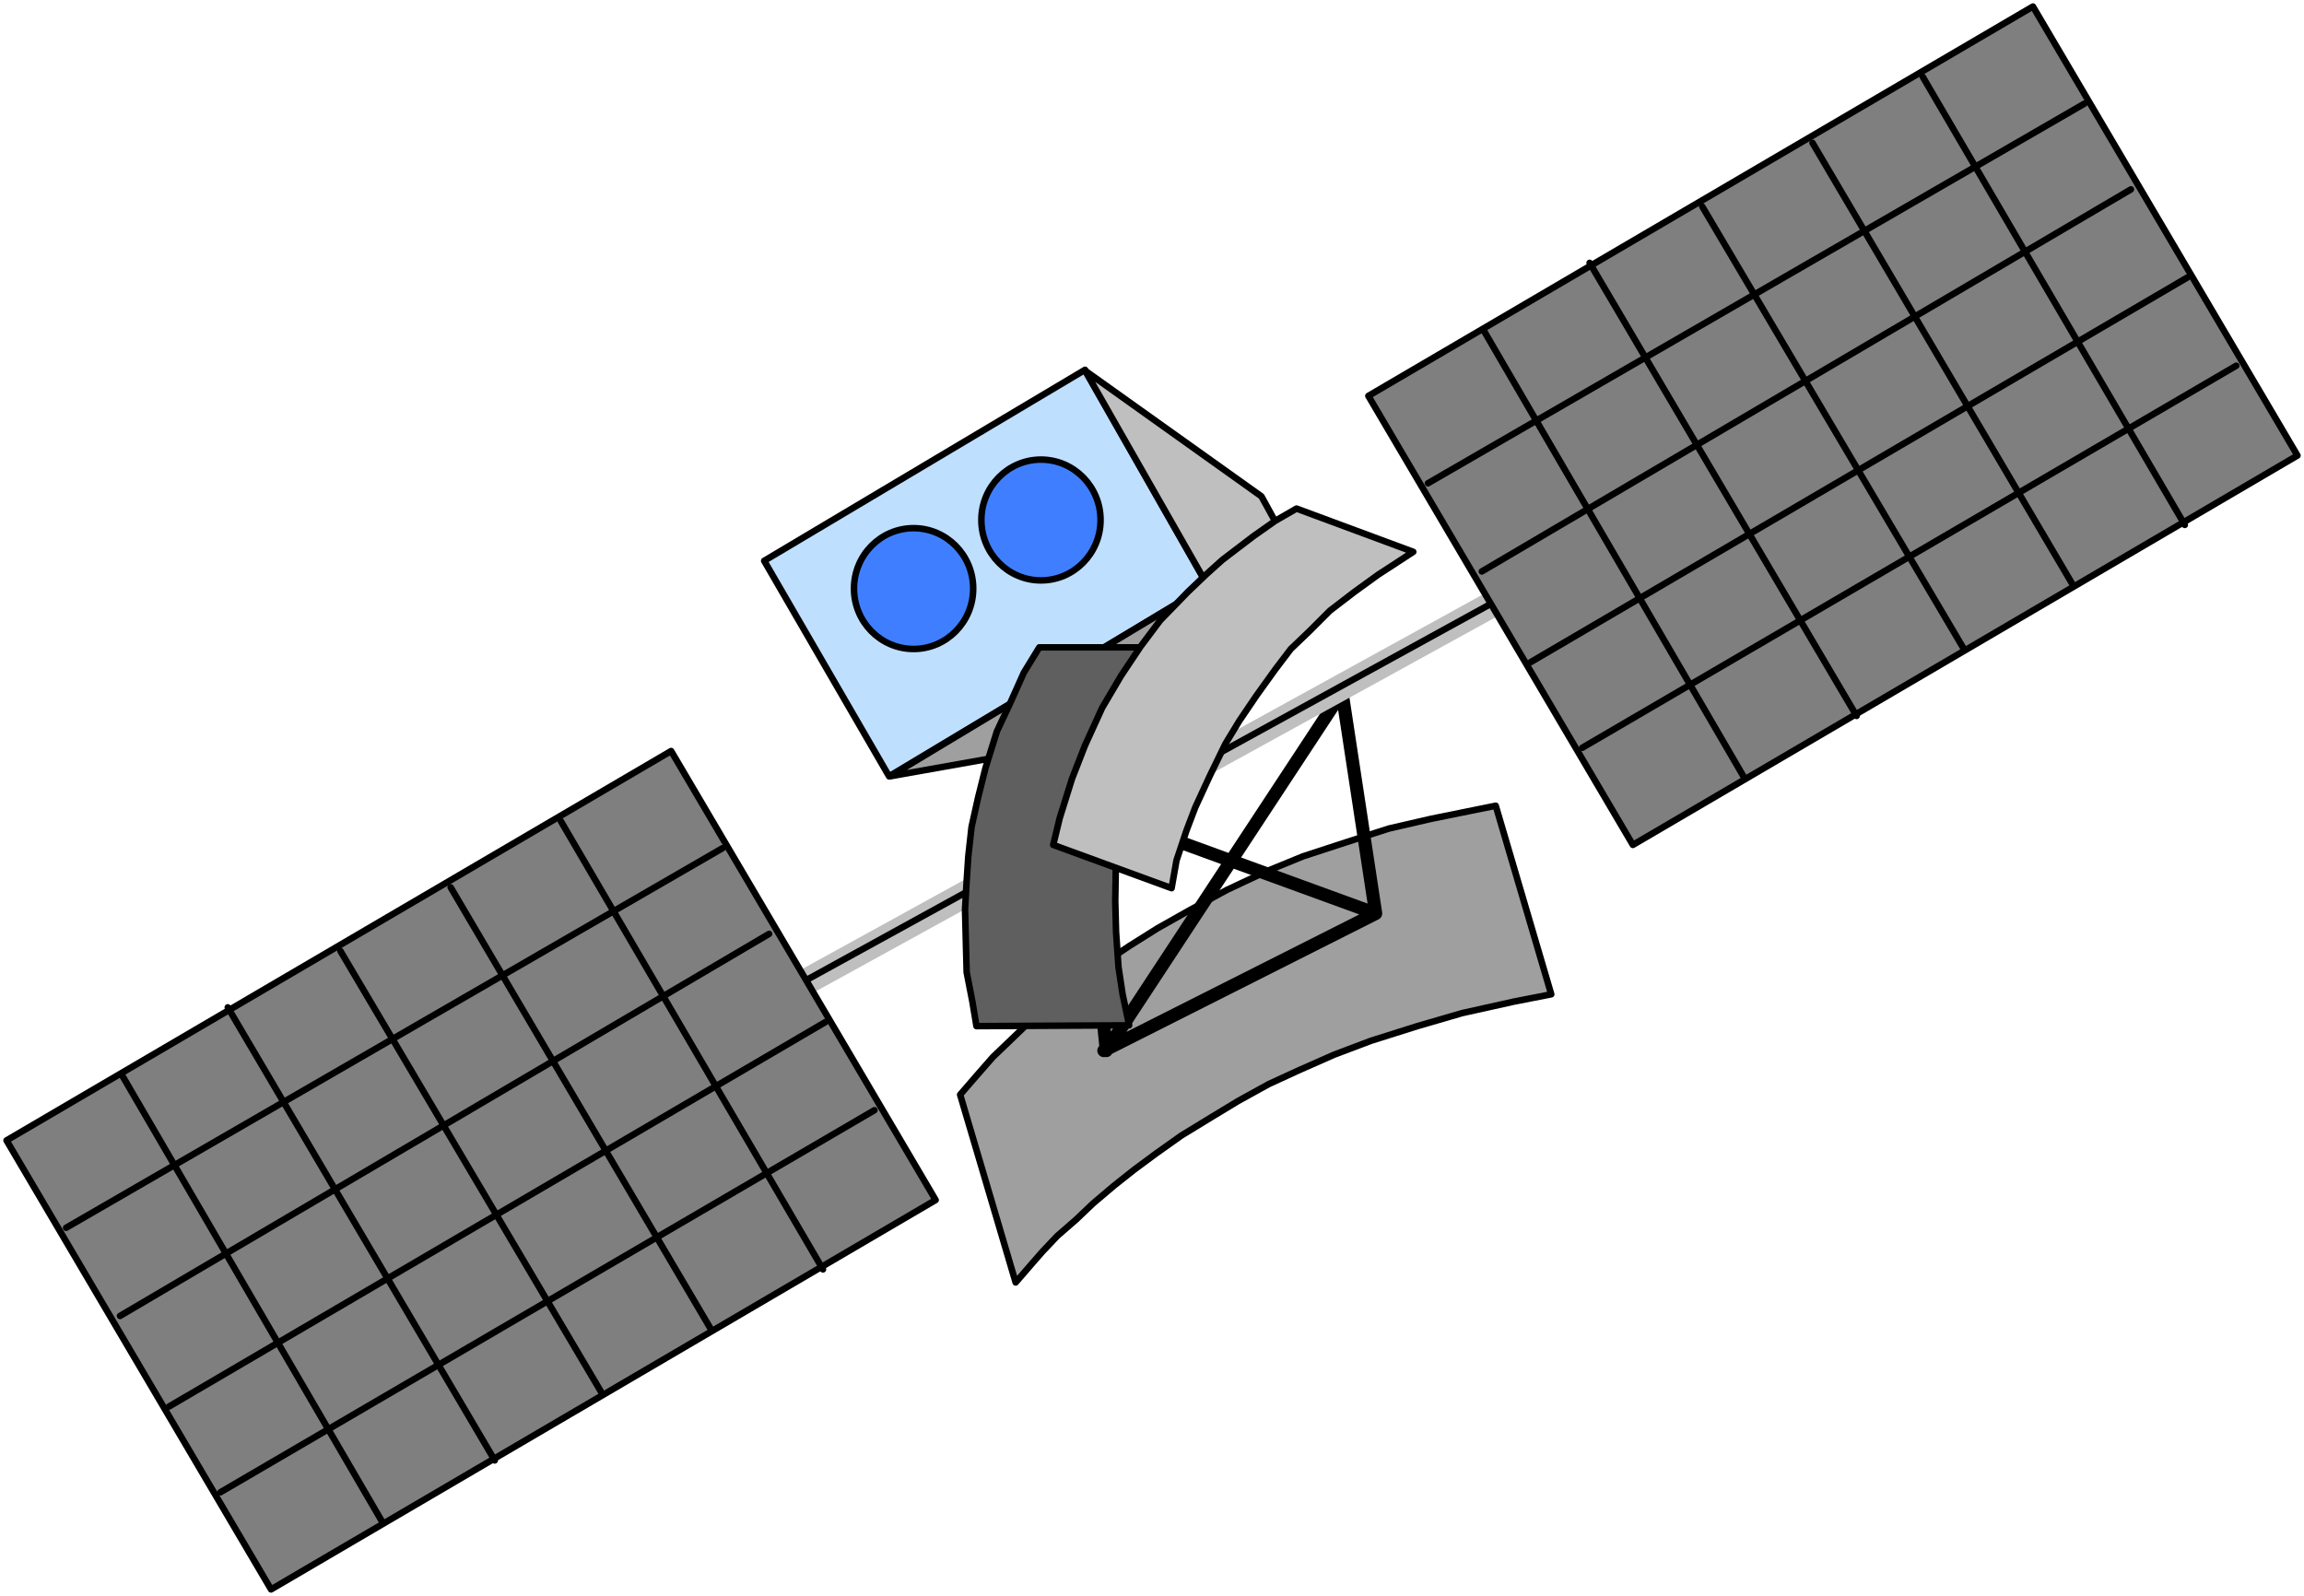 <svg xmlns="http://www.w3.org/2000/svg" width="470.333" height="325.833" fill-rule="evenodd" stroke-linecap="round" preserveAspectRatio="none" viewBox="0 0 2822 1955"><style>.brush1{fill:#9f9f9f}.pen1{stroke:#000;stroke-width:8;stroke-linejoin:round}.brush3{fill:#bfbfbf}.brush4{fill:#3f7fff}.brush5{fill:#7f7f7f}</style><path d="m1176 1341 19-22 21-24 24-23 27-26 27-23 26-20 24-18 39-26 35-22 39-22 46-25 49-23 44-18 52-17 53-17 52-12 79-16 68 231-46 9-63 14-55 16-57 18-45 17-43 19-37 17-38 21-33 20-36 22-31 22-27 20-24 19-26 22-21 20-23 20-18 19-14 16-19 22-68-230z" class="pen1 brush1"/><path fill="none" d="m1643 849-288 438m330-168-354-129m312-147 42 276m0 0-333 168m3 0-30-300" style="stroke-width:16;stroke:#000;stroke-linejoin:round"/><path fill="none" d="m954 1221 894-492" style="stroke:#bfbfbf;stroke-width:32;stroke-linejoin:round"/><path fill="none" d="m945 1224 906-498" class="pen1"/><path d="m936 687 393-234 150 264-390 234-153-264z" class="pen1" style="fill:#bfdfff"/><path d="m1329 454 216 154 78 142-144-33-150-263z" class="pen1 brush3"/><path d="m1090 951 389-234 141 30-294 162-236 42z" class="pen1 brush1"/><ellipse cx="1119" cy="721" class="pen1 brush4" rx="73" ry="74"/><ellipse cx="1275" cy="637" class="pen1 brush4" rx="73" ry="74"/><path d="m8 1397 814-477 324 550-814 477L8 1397z" class="pen1 brush5"/><path fill="none" d="m687 1006 321 549m-456-468 318 540m-453-462 321 543m-459-474 327 555m-456-471 318 546M81 1504l804-465m-738 573 795-468m-735 579 804-471m-741 576 801-468" class="pen1"/><path d="M1676 485 2490 8l324 550-814 477-324-550z" class="pen1 brush5"/><path fill="none" d="m2355 94 321 549m-456-468 318 540m-453-462 321 543m-459-474 327 555m-456-471 318 546m-387-360 804-465m-738 573 795-468m-735 579 804-471m-741 576 801-468" class="pen1"/><path d="M1273 793h171l-35 66-19 60-17 75-6 48-1 62 1 38 3 43 5 33 8 38-187 1-5-30-7-36-1-38-1-39 2-35 2-30 4-36 8-36 9-36 14-45 16-34 17-38 19-31z" class="pen1" style="fill:#5f5f5f"/><path d="m1290 1035 8-33 15-48 16-41 21-46 23-39 24-36 24-32 34-35 22-21 20-18 38-29 27-19 26-15 143 53-43 28-29 21-30 23-25 25-23 22-19 25-23 32-21 31-17 28-19 39-18 39-11 29-12 36-6 34-145-53z" class="pen1 brush3"/></svg>
